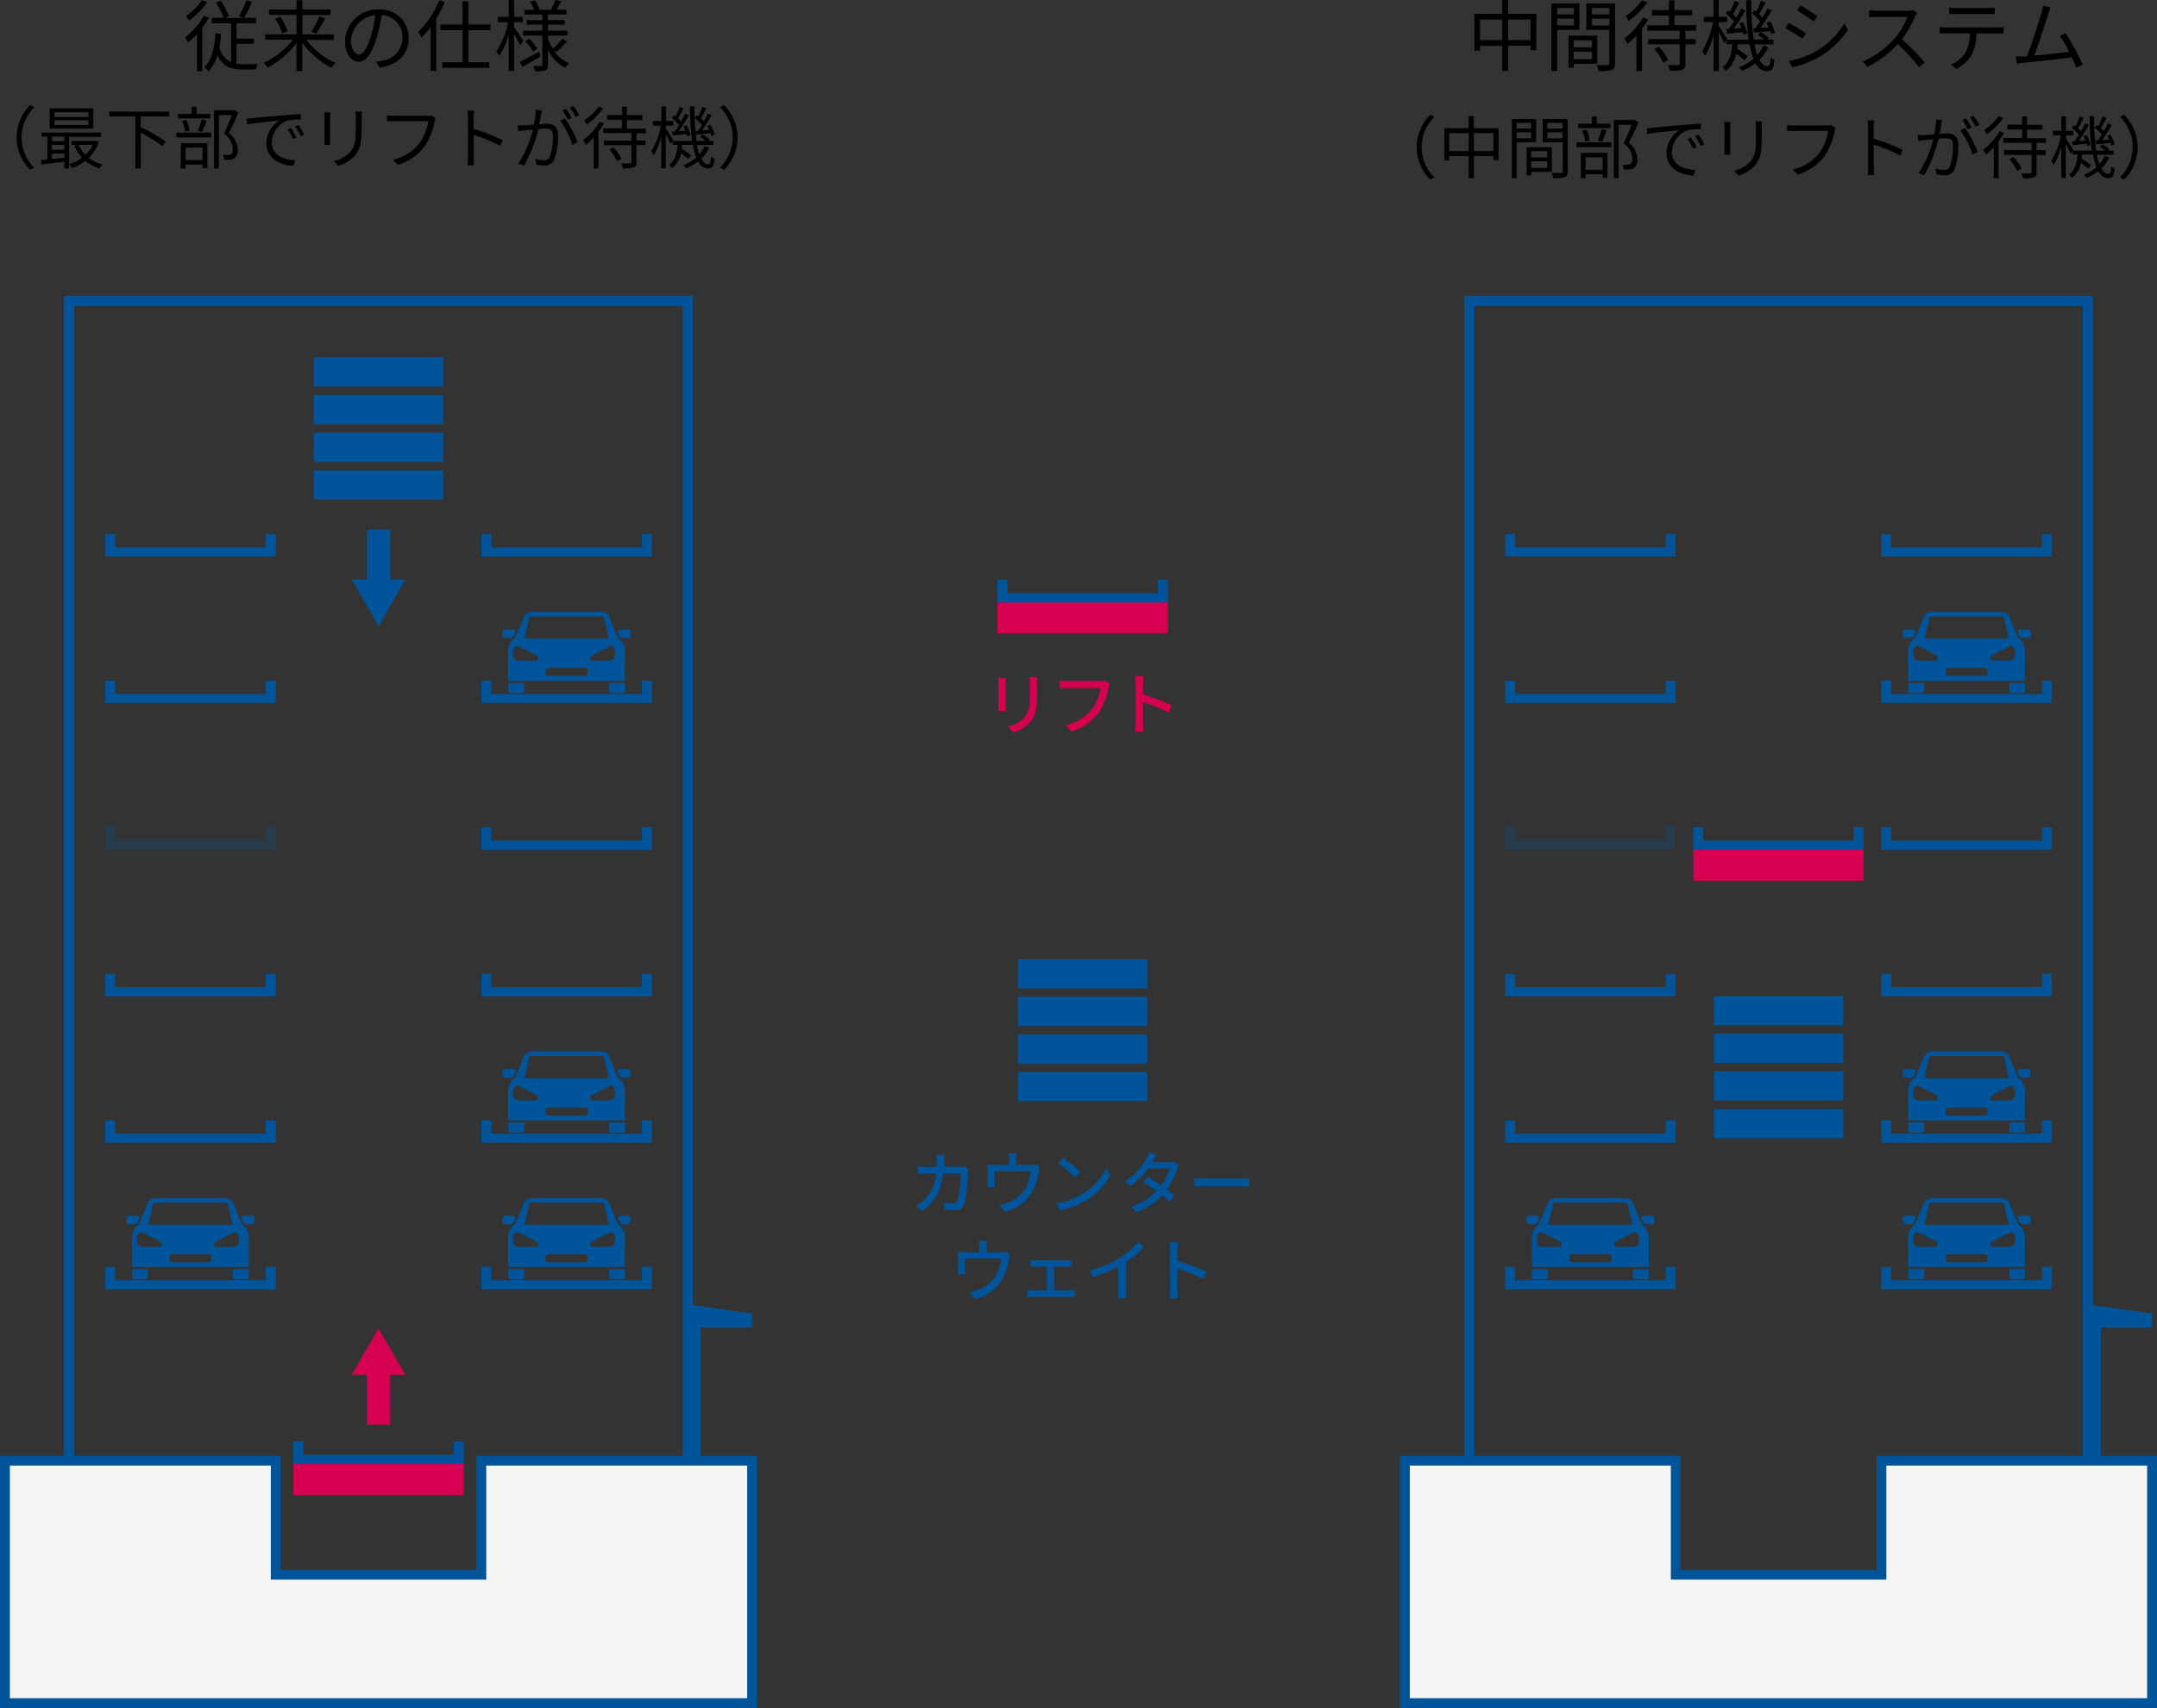 <svg xmlns="http://www.w3.org/2000/svg" xmlns:xlink="http://www.w3.org/1999/xlink" viewBox="0 0 444.43 352">
  <rect x="0" y="0" width="444.43" height="352" fill="#333333" stroke="none"/>
  <defs>
    <style>
      .cls-1, .cls-4 {
        fill: #fff;
      }

      .cls-1, .cls-3, .cls-6 {
        stroke: #00559a;
        stroke-miterlimit: 10;
        stroke-width: 2px;
      }

      .cls-2, .cls-8 {
        fill: #00559a;
      }

      .cls-3 {
        fill: none;
      }

      .cls-5 {
        clip-path: url(#clip-path);
      }

      .cls-6 {
        fill: #f5f5f5;
      }

      .cls-7 {
        fill: #d60050;
      }

      .cls-8 {
        opacity: 0.25;
      }

      .cls-9 {
        clip-path: url(#clip-path-2);
      }
    </style>
    <clipPath id="clip-path" transform="translate(0 -0.67)">
      <polygon class="cls-1" points="99.19 301.69 99.19 325.19 56.8 325.19 56.8 301.69 1 301.69 1 351.66 154.96 351.66 154.96 301.69 99.19 301.69"/>
    </clipPath>
    <clipPath id="clip-path-2" transform="translate(0 -0.67)">
      <polygon class="cls-1" points="387.66 301.69 387.66 325.19 345.26 325.19 345.26 301.69 289.47 301.69 289.47 351.66 443.43 351.66 443.43 301.69 387.66 301.69"/>
    </clipPath>
  </defs>
  <g id="レイヤー_2" data-name="レイヤー 2">
    <g id="コンテンツ">
      <g>
        <path d="M43.07,4.3a18.57,18.57,0,0,1-1.39,2.1v8.94h-1.1V7.69a16,16,0,0,1-1.81,1.72,7.59,7.59,0,0,0-.67-1A15.42,15.42,0,0,0,42,3.93Zm-.35-3.2A17,17,0,0,1,39,4.89,6.94,6.94,0,0,0,38.27,4,12.68,12.68,0,0,0,41.63.7Zm6,12.69a8.74,8.74,0,0,0,1.39.1h3A3,3,0,0,0,52.74,15H50.05c-2.41,0-4.16-.59-5.26-2.91A8.16,8.16,0,0,1,43,15.36a8.11,8.11,0,0,0-.91-.82c1.57-1.52,2.09-4,2.29-7l1.18.09c-.08,1-.19,2-.35,2.84a4.42,4.42,0,0,0,2.41,3v-8h-4V4.33H46.1a25.65,25.65,0,0,0-1.58-3.14l1-.38A19.54,19.54,0,0,1,47.17,4l-.8.38h3.78L49.25,4A20.31,20.31,0,0,0,50.79.68l1.14.42a32.33,32.33,0,0,1-1.62,3.23h2.43V5.48h-4V8.62h3.57V9.73H48.74Z" transform="translate(0 -0.67)"/>
        <path d="M63.12,8.88a16,16,0,0,0,6,4.78,5.45,5.45,0,0,0-.83,1,17.7,17.7,0,0,1-6-5.17v5.8H61.08V9.53a17.55,17.55,0,0,1-5.93,5.08,6.43,6.43,0,0,0-.83-1,16,16,0,0,0,6-4.75H54.66V7.74h6.42v-4H55.41V2.62h5.67V.71h1.23V2.62H68.1V3.76H62.31v4h6.46V8.88ZM57.75,4.12a11.78,11.78,0,0,1,1.52,3l-1.12.43a11.94,11.94,0,0,0-1.44-3Zm6.41,3.13a22.22,22.22,0,0,0,1.62-3.19L67,4.44a26.65,26.65,0,0,1-1.84,3.14Z" transform="translate(0 -0.67)"/>
        <path d="M78.23,14.58l-.75-1.19a12.53,12.53,0,0,0,1.37-.21,4.83,4.83,0,0,0,4.07-4.75,4.45,4.45,0,0,0-4.28-4.64,30.24,30.24,0,0,1-1,4.61c-1,3.3-2.24,5-3.73,5s-2.84-1.64-2.84-4.28a6.81,6.81,0,0,1,7-6.51,5.8,5.8,0,0,1,6.13,5.89C84.23,11.84,82,14.08,78.23,14.58ZM74,11.9c.75,0,1.6-1.07,2.42-3.77a26.55,26.55,0,0,0,.9-4.33,5.59,5.59,0,0,0-5,5.19C72.35,11,73.28,11.9,74,11.9Z" transform="translate(0 -0.67)"/>
        <path d="M91.62,1.08a25,25,0,0,1-1.73,3.43V15.28H88.72v-9A15.27,15.27,0,0,1,86.85,8.4a5.1,5.1,0,0,0-.72-1.15A18,18,0,0,0,90.48.73ZM96.5,6.89V13.5h4.31v1.16H91.14V13.5H95.3V6.89H90.75V5.74H95.3V.94h1.2v4.8h4.58V6.89Z" transform="translate(0 -0.67)"/>
        <path d="M107.17,10a24.25,24.25,0,0,0-1.26-2.31v7.62h-1.09V7.81a17,17,0,0,1-1.95,4.46,7.05,7.05,0,0,0-.61-1,17.37,17.37,0,0,0,2.43-6h-2.11V4.14h2.24V.68h1.09V4.14h1.82v1.1h-1.82v1c.44.6,1.65,2.4,1.92,2.84Zm4.21,2.3c-1.28.75-2.64,1.54-3.73,2.15l-.56-1c1-.51,2.51-1.32,4-2.13ZM114.05,11a7,7,0,0,0,3.17,2.67,5.59,5.59,0,0,0-.77,1,8.43,8.43,0,0,1-3.55-3.74V14c0,.64-.13,1-.54,1.15a6.05,6.05,0,0,1-2.13.21,3.94,3.94,0,0,0-.34-1.09c.71,0,1.39,0,1.6,0s.26-.06.26-.27V8h-4V7h4V5.74h-3.23V4.81h3.23V3.68h-3.7v-1h2a10.83,10.83,0,0,0-.8-1.65l.93-.3a8.59,8.59,0,0,1,1,1.84l-.29.11h2.79l-.15-.05a14.22,14.22,0,0,0,.93-2l1.17.33c-.34.6-.69,1.22-1,1.7h2.11v1H112.9V4.81h3.46v.93H112.9V7h4V8h-4v.64a10.13,10.13,0,0,0,1,2.08,16.44,16.44,0,0,0,2-2.14l.91.64a22.35,22.35,0,0,1-2.17,2.18Zm-5-2.37a11.47,11.47,0,0,1,1.65,2.07l-.87.6a11.52,11.52,0,0,0-1.6-2.14Z" transform="translate(0 -0.67)"/>
        <path d="M6.22,22.33l.84.43a8.75,8.75,0,0,0,0,12.47l-.84.44a9.37,9.37,0,0,1,0-13.34Z" transform="translate(0 -0.67)"/>
        <path d="M20.37,29.92a7.87,7.87,0,0,1-2.06,3.29,7.66,7.66,0,0,0,2.83,1.35,3.47,3.47,0,0,0-.63.81,7.86,7.86,0,0,1-2.92-1.54A9.84,9.84,0,0,1,14.8,35.3a3.33,3.33,0,0,0-.55-.78v.86h-1V34l-4.72.56-.1-.93,1.33-.12V28.83H8.57V28H20.81v.87H14.25V34.5a8.52,8.52,0,0,0,2.64-1.33,8,8,0,0,1-1.55-2.46l.61-.19H14.74V29.7h4.82l.18,0Zm-1.13-2.74h-9V23h9Zm-8.52,1.65v.94h2.54v-.94Zm0,2.7h2.54v-1H10.72Zm0,1.91,2.54-.27v-.85H10.72Zm7.5-9.65h-7v1h7Zm0,1.66h-7v1h7Zm-2,5.07a6.6,6.6,0,0,0,1.38,2.06,6.58,6.58,0,0,0,1.51-2.06Z" transform="translate(0 -0.67)"/>
        <path d="M29,24.67v2.49l.18-.21a34.92,34.92,0,0,1,5,2.9l-.73.94A33.24,33.24,0,0,0,29,28v7.37H27.87V24.67H22.52v-1H34.89v1Z" transform="translate(0 -0.67)"/>
        <path d="M36.33,28h7.2v1h-7.2Zm7-2.93H36.69v-.91h2.8v-1.5h1v1.5h2.84Zm-6.06,5.1h5.47v5.15h-1v-.74h-3.5v.83h-1Zm.89-2.34a9.89,9.89,0,0,0-.61-2.27l.86-.18a8.09,8.09,0,0,1,.65,2.24Zm.07,3.26v2.58h3.5V31.08Zm2.54-3.43a20.08,20.08,0,0,0,.78-2.38l1,.24c-.29.81-.63,1.74-.92,2.35Zm8.36-3.78c-.57,1.32-1.29,2.93-2,4.2A4.57,4.57,0,0,1,49,31.46a2,2,0,0,1-.69,1.82,1.93,1.93,0,0,1-.91.31,9.64,9.64,0,0,1-1.22,0,2.44,2.44,0,0,0-.29-1,6.06,6.06,0,0,0,1.1,0,1.37,1.37,0,0,0,.61-.15c.29-.18.38-.61.38-1.11a4.2,4.2,0,0,0-1.81-3.14c.57-1.17,1.19-2.69,1.62-3.81H45.1v11h-1v-12h4.12l.16,0Z" transform="translate(0 -0.67)"/>
        <path d="M52.05,25c.91-.09,3.56-.36,6.14-.57,1.52-.13,2.84-.21,3.78-.25v1.12a11.8,11.8,0,0,0-2.75.22A4.94,4.94,0,0,0,56,30c0,2.73,2.55,3.6,4.84,3.69l-.41,1.16c-2.59-.1-5.55-1.49-5.55-4.61a5.67,5.67,0,0,1,2.62-4.73c-1.5.16-5.07.5-6.58.82L50.8,25.1C51.34,25.09,51.78,25.06,52.05,25Zm9.05,4-.72.33a12.66,12.66,0,0,0-1.14-2l.71-.31A17.33,17.33,0,0,1,61.1,29Zm1.6-.6-.73.35a13.69,13.69,0,0,0-1.18-2l.69-.32A20.53,20.53,0,0,1,62.7,28.4Z" transform="translate(0 -0.67)"/>
        <path d="M68,24.81v4.68a10.51,10.51,0,0,0,.06,1.06H66.78a8.79,8.79,0,0,0,.07-1.08V24.81c0-.25,0-.74-.06-1h1.28A10,10,0,0,0,68,24.81Zm6.51.1v2.27c0,3.36-.46,4.47-1.47,5.67a7.49,7.49,0,0,1-3.33,2l-.91-1a6.36,6.36,0,0,0,3.35-1.87c1-1.16,1.16-2.29,1.16-4.94V24.91a10.45,10.45,0,0,0-.07-1.22h1.32C74.54,24,74.52,24.43,74.52,24.91Z" transform="translate(0 -0.67)"/>
        <path d="M89.55,25.71a13.68,13.68,0,0,1-2.09,5.16,10.67,10.67,0,0,1-5.52,3.76l-1-1.05a9.36,9.36,0,0,0,5.46-3.38,10.62,10.62,0,0,0,1.84-4.56H81.13c-.56,0-1,0-1.4,0V24.44a12.06,12.06,0,0,0,1.4.09h7a2.84,2.84,0,0,0,.74-.07l.86.55A2.51,2.51,0,0,0,89.55,25.71Z" transform="translate(0 -0.67)"/>
        <path d="M96.42,24.94a9.23,9.23,0,0,0-.11-1.46h1.37c0,.43-.1,1-.1,1.46v2.28a44.94,44.94,0,0,1,6,2.31l-.48,1.19a36.16,36.16,0,0,0-5.5-2.25c0,2.1,0,4.21,0,4.62a15.63,15.63,0,0,0,.09,1.65H96.32a12.29,12.29,0,0,0,.1-1.65Z" transform="translate(0 -0.67)"/>
        <path d="M111.48,24.28c-.08.4-.21,1.23-.36,2,.66-.06,1.23-.1,1.57-.1,1.26,0,2.28.47,2.28,2.38a13.71,13.71,0,0,1-.81,5.06,2,2,0,0,1-2,1.16,8.37,8.37,0,0,1-1.65-.2l-.18-1.17a6.85,6.85,0,0,0,1.71.29,1.17,1.17,0,0,0,1.23-.73,11.77,11.77,0,0,0,.66-4.28c0-1.28-.59-1.52-1.49-1.52-.33,0-.89,0-1.5.1a28.51,28.51,0,0,1-3,7.55l-1.14-.46a22.33,22.33,0,0,0,3-7l-1.78.18-1.26.17-.13-1.2c.45,0,.82,0,1.26,0s1.28-.09,2.13-.16a15.57,15.57,0,0,0,.37-3.05l1.29.13C111.58,23.7,111.52,24,111.48,24.28ZM119,30l-1.08.52a16.37,16.37,0,0,0-2.51-5l1-.46A23.92,23.92,0,0,1,119,30ZM117.77,25l-.77.34a18.24,18.24,0,0,0-1.13-1.95l.75-.31A19.11,19.11,0,0,1,117.77,25Zm1.57-.57-.76.33a15,15,0,0,0-1.16-1.93l.74-.32A18.73,18.73,0,0,1,119.34,24.38Z" transform="translate(0 -0.67)"/>
        <path d="M124.45,26.07a12.32,12.32,0,0,1-1.13,1.71v7.6h-1V29a14.4,14.4,0,0,1-1.61,1.54,6.18,6.18,0,0,0-.57-1,12.47,12.47,0,0,0,3.39-3.78ZM124.28,23a13.93,13.93,0,0,1-3.39,3.33,5,5,0,0,0-.54-.84,10.78,10.78,0,0,0,3-2.87Zm6.87,5.08v1.54H133v.95h-1.87v3.53c0,.63-.14.91-.57,1.08a7.24,7.24,0,0,1-2.23.17,3.84,3.84,0,0,0-.33-1c.84,0,1.61,0,1.82,0s.29-.07.29-.27V30.59h-5.67v-.95h5.67V28.1h-5.82v-1h3.88V25.36h-3.07v-1h3.07V22.67h1V24.4h3.18v1h-3.18v1.77h3.91v1ZM126.38,31a11.62,11.62,0,0,1,1.68,2.41l-.88.51a11.63,11.63,0,0,0-1.64-2.45Z" transform="translate(0 -0.67)"/>
        <path d="M146.12,31.11a7.81,7.81,0,0,1-1.62,2.26c.39.74.85,1.15,1.38,1.15s.56-.34.63-1.6a2.19,2.19,0,0,0,.72.46c-.17,1.57-.48,2-1.4,2a2.38,2.38,0,0,1-2-1.44,10.07,10.07,0,0,1-2.44,1.4,6.55,6.55,0,0,0-.56-.66,9.15,9.15,0,0,0,2.62-1.54,13.63,13.63,0,0,1-.72-2.62h-2.18c0,.28-.06.55-.09.81a16.76,16.76,0,0,1,1.94,1.38l-.59.71a14.41,14.41,0,0,0-1.51-1.17,5.1,5.1,0,0,1-1.84,3.08,2.94,2.94,0,0,0-.63-.69c1.28-.88,1.65-2.45,1.79-4.12h-1v-.78l-.44.61c-.18-.44-.61-1.3-1-2v7h-.94V28.9a15.35,15.35,0,0,1-1.54,3.81,5.13,5.13,0,0,0-.52-.87,16,16,0,0,0,2-5.27h-1.66v-.95h1.76v-3h.94v3h1.51v.95h-1.51v.63c.36.51,1.32,2,1.53,2.43l-.06.08h3.92a51.52,51.52,0,0,1-.44-7.1h.93a47.19,47.19,0,0,0,.42,7.1h1.91a8,8,0,0,0-1.18-.81l.49-.5a7.14,7.14,0,0,1,1.49,1l-.3.31H147v.84h-3.42a12.58,12.58,0,0,0,.51,1.94,6.39,6.39,0,0,0,1.1-1.71ZM139,27.81c.3-.4.62-.87.94-1.36A10.1,10.1,0,0,0,138.42,25l.43-.58.34.26a17.76,17.76,0,0,0,.84-2l.81.32c-.36.68-.78,1.51-1.13,2.09a6.79,6.79,0,0,1,.6.61c.33-.57.64-1.15.87-1.64l.75.37a34.79,34.79,0,0,1-2.1,3.26l1.37-.08a6.32,6.32,0,0,0-.37-.87l.64-.24a7.5,7.5,0,0,1,.79,2l-.69.29c0-.14-.06-.31-.11-.47-1,.08-2,.18-2.83.26l-.16-.83Zm4.79-.14a12.64,12.64,0,0,0,.84-1.24A9,9,0,0,0,143.12,25l.44-.58c.1.09.21.16.32.26a16.16,16.16,0,0,0,.85-2l.82.32c-.35.7-.8,1.51-1.15,2.07.22.23.45.44.61.63a16.74,16.74,0,0,0,.87-1.64l.76.37c-.59,1-1.33,2.2-2,3.12l1.48-.1a7.46,7.46,0,0,0-.4-.8l.64-.26a7.42,7.42,0,0,1,.87,2l-.67.32a3.31,3.31,0,0,0-.17-.58c-1,.12-2,.19-2.93.27l-.15-.79Z" transform="translate(0 -0.67)"/>
        <path d="M149.18,35.67l-.84-.44a8.75,8.75,0,0,0,0-12.47l.84-.43a9.37,9.37,0,0,1,0,13.34Z" transform="translate(0 -0.67)"/>
      </g>
      <g>
        <path d="M316.56,3.53V11h-1.22v-.91h-4.6V15.3h-1.23V10.11h-4.58v1h-1.16V3.53h5.74V.68h1.23V3.53Zm-7.05,5.41V4.7h-4.58V8.94Zm5.83,0V4.7h-4.6V8.94Z" transform="translate(0 -0.67)"/>
        <path d="M320.84,6.83v8.48h-1.19V1.37h5.78V6.83Zm0-4.53V3.63h3.46V2.3Zm3.46,3.62V4.51h-3.46V5.92Zm-.05,7.9v.8h-1.07V8h5.93v5.79Zm0-4.86v1.47H328V9ZM328,12.88V11.33h-3.76v1.55Zm4.77.85c0,.75-.18,1.15-.7,1.36a9.24,9.24,0,0,1-2.69.21,4.31,4.31,0,0,0-.42-1.22c1,.05,1.95,0,2.24,0s.37-.1.37-.39V6.85h-4.72V1.37h5.92ZM328,2.3V3.63h3.59V2.3Zm3.59,3.63V4.51H328V5.93Z" transform="translate(0 -0.67)"/>
        <path d="M339.59,4.65a13.35,13.35,0,0,1-1.28,1.95v8.7h-1.15V8a16.75,16.75,0,0,1-1.84,1.76,7.16,7.16,0,0,0-.64-1.17,14.52,14.52,0,0,0,3.87-4.32Zm-.19-3.49A15.75,15.75,0,0,1,335.53,5a6.47,6.47,0,0,0-.61-1A12.09,12.09,0,0,0,338.28.73ZM347.26,7V8.73h2.13V9.82h-2.13v4c0,.72-.16,1-.66,1.23a8.41,8.41,0,0,1-2.54.19,4.67,4.67,0,0,0-.39-1.14c1,0,1.84,0,2.08,0s.34-.08.34-.3v-4h-6.48V8.73h6.48V7h-6.66V5.87h4.44v-2h-3.51V2.75h3.51v-2H345v2h3.64V3.84H345v2h4.47V7Zm-5.46,3.3A13.41,13.41,0,0,1,343.72,13l-1,.6a12.56,12.56,0,0,0-1.87-2.81Z" transform="translate(0 -0.67)"/>
        <path d="M364.36,10.41A8.91,8.91,0,0,1,362.51,13c.44.85,1,1.31,1.58,1.31s.64-.38.72-1.82a2.73,2.73,0,0,0,.82.53c-.19,1.79-.55,2.32-1.6,2.32a2.7,2.7,0,0,1-2.32-1.65,11.73,11.73,0,0,1-2.79,1.6,6.09,6.09,0,0,0-.64-.75,10.36,10.36,0,0,0,3-1.76,15.91,15.91,0,0,1-.81-3H358c0,.32-.06.63-.1.93a16.35,16.35,0,0,1,2.21,1.57l-.67.82a16,16,0,0,0-1.73-1.35,5.69,5.69,0,0,1-2.09,3.52,3.54,3.54,0,0,0-.72-.78c1.45-1,1.88-2.8,2-4.71h-1.13V8.88l-.5.7c-.21-.51-.7-1.49-1.13-2.29v8h-1.08V7.89a17.66,17.66,0,0,1-1.76,4.35,6.16,6.16,0,0,0-.59-1,18.65,18.65,0,0,0,2.24-6h-1.9V4.14h2V.68h1.08V4.14h1.72V5.23h-1.72V6c.41.57,1.5,2.32,1.74,2.77l-.06.09h4.48A57.38,57.38,0,0,1,359.79.7h1.07a51.81,51.81,0,0,0,.48,8.11h2.17a8.36,8.36,0,0,0-1.34-.92l.56-.58a8,8,0,0,1,1.7,1.15l-.34.35h1.31v1h-3.9a15,15,0,0,0,.57,2.21,7.43,7.43,0,0,0,1.27-2Zm-8.18-3.77c.34-.45.71-1,1.08-1.56a12.63,12.63,0,0,0-1.7-1.63l.5-.65.38.28a17.75,17.75,0,0,0,1-2.24l.93.37c-.42.79-.9,1.73-1.3,2.39a6.42,6.42,0,0,1,.69.7c.38-.66.74-1.31,1-1.87l.87.41a42.33,42.33,0,0,1-2.4,3.73l1.56-.09a7,7,0,0,0-.43-1l.74-.27a8.56,8.56,0,0,1,.9,2.31l-.79.33a3.22,3.22,0,0,0-.13-.54l-3.23.3-.18-.94Zm5.48-.16c.3-.4.64-.88,1-1.41a10.42,10.42,0,0,0-1.68-1.62l.49-.65c.12.09.24.17.37.28a19.56,19.56,0,0,0,1-2.24l.93.37c-.4.8-.92,1.73-1.32,2.37.26.26.52.5.71.72.38-.66.73-1.31,1-1.87l.87.41c-.68,1.14-1.53,2.52-2.29,3.57l1.69-.11a8.58,8.58,0,0,0-.46-.91l.74-.31a8.67,8.67,0,0,1,1,2.31l-.77.37a3.58,3.58,0,0,0-.19-.66c-1.2.13-2.34.21-3.35.31l-.17-.9Z" transform="translate(0 -0.67)"/>
        <path d="M372.09,7.55l-.74,1.12a32.94,32.94,0,0,0-3.49-2.19l.71-1.09C369.51,5.9,371.38,7,372.09,7.55Zm1.85,3.81A16.32,16.32,0,0,0,380,5.5l.77,1.31a18.61,18.61,0,0,1-6.15,5.73,20,20,0,0,1-5.31,2l-.74-1.3A16.79,16.79,0,0,0,373.94,11.36ZM374.46,4l-.76,1.09c-.76-.57-2.49-1.73-3.44-2.27L371,1.79C371.93,2.32,373.77,3.53,374.46,4Z" transform="translate(0 -0.67)"/>
        <path d="M394.57,4.08a20.11,20.11,0,0,1-2.69,4.69,45.88,45.88,0,0,1,4.68,4.78l-1.13,1A35.73,35.73,0,0,0,391,9.76a20.2,20.2,0,0,1-6.24,4.67l-1-1.07a18.38,18.38,0,0,0,6.59-4.75A14.24,14.24,0,0,0,393,4.16h-6.24c-.56,0-1.45.06-1.62.08V2.78c.22,0,1.14.1,1.62.1H393a4.32,4.32,0,0,0,1.2-.13l.82.62A4.49,4.49,0,0,0,394.57,4.08Z" transform="translate(0 -0.67)"/>
        <path d="M401.08,6.33h10.48a7.78,7.78,0,0,0,1.25-.08V7.58l-1.25,0h-4.35a9.6,9.6,0,0,1-.95,4.37,7.82,7.82,0,0,1-3.15,2.93L401.93,14a6.56,6.56,0,0,0,3-2.45,7.72,7.72,0,0,0,.93-4h-4.8c-.48,0-.95,0-1.39,0V6.25A12.11,12.11,0,0,0,401.08,6.33Zm2-4h6.48A12.67,12.67,0,0,0,411,2.24V3.56c-.47,0-1,0-1.49,0h-6.47c-.52,0-1.05,0-1.45,0V2.24C402.06,2.28,402.54,2.33,403.05,2.33Z" transform="translate(0 -0.67)"/>
        <path d="M422,3.63c-.47,1.5-2.05,6.42-2.85,8.5,2.35-.23,5.42-.56,7.18-.8a22.16,22.16,0,0,0-1.95-3.28l1.2-.55A45.61,45.61,0,0,1,429.12,14l-1.35.6c-.21-.57-.51-1.31-.88-2.09-2.46.32-7.83.91-10,1.1-.4,0-.87.11-1.33.18l-.24-1.49c.48,0,1,0,1.49,0l.8,0c.9-2.21,2.53-7.34,3-8.9a10.49,10.49,0,0,0,.3-1.54l1.6.32A15.16,15.16,0,0,0,422,3.63Z" transform="translate(0 -0.67)"/>
        <path d="M294.69,24.33l.84.43a8.75,8.75,0,0,0,0,12.47l-.84.44a9.37,9.37,0,0,1,0-13.34Z" transform="translate(0 -0.67)"/>
        <path d="M308.76,27.09v6.56h-1.07v-.8h-4v4.53H302.6V32.85h-4v.86h-1V27.09h5V24.6h1.07v2.49Zm-6.16,4.73V28.11h-4v3.71Zm5.09,0V28.11h-4v3.71Z" transform="translate(0 -0.67)"/>
        <path d="M312.5,30V37.4h-1V25.2h5V30Zm0-4v1.16h3V26Zm3,3.17V27.94h-3v1.24Zm0,6.92v.7h-.94V31h5.2V36.1Zm0-4.26v1.29h3.29V31.84Zm3.29,3.43V33.91h-3.29v1.36ZM323,36c0,.66-.15,1-.61,1.19a8,8,0,0,1-2.36.18,3.91,3.91,0,0,0-.36-1.06c.85,0,1.71,0,2,0s.32-.08.32-.33V30h-4.13V25.2H323Zm-4.18-10v1.16h3.13V26Zm3.13,3.18V27.94h-3.13v1.25Z" transform="translate(0 -0.67)"/>
        <path d="M324.8,30H332v1h-7.2Zm7-2.93h-6.64v-.91H328v-1.5h1v1.5h2.84Zm-6.07,5.1h5.48v5.15h-1v-.74h-3.5v.83h-1Zm.9-2.34a9.45,9.45,0,0,0-.62-2.27l.87-.18a8.45,8.45,0,0,1,.65,2.24Zm.07,3.26v2.58h3.5V33.08Zm2.54-3.43a20.08,20.08,0,0,0,.78-2.38l1,.24c-.29.81-.63,1.74-.92,2.35Zm8.36-3.78c-.58,1.32-1.29,2.93-2,4.2a4.57,4.57,0,0,1,1.77,3.39,2,2,0,0,1-.69,1.82,2,2,0,0,1-.91.31,9.64,9.64,0,0,1-1.22,0,2.44,2.44,0,0,0-.29-1,6.06,6.06,0,0,0,1.1,0,1.37,1.37,0,0,0,.61-.15c.29-.18.37-.61.37-1.11a4.18,4.18,0,0,0-1.8-3.14c.57-1.17,1.19-2.69,1.62-3.81h-2.65v11h-1v-12h4.11l.17,0Z" transform="translate(0 -0.67)"/>
        <path d="M340.52,27c.91-.09,3.56-.36,6.13-.57,1.53-.13,2.85-.21,3.79-.25v1.12a11.8,11.8,0,0,0-2.75.22A4.94,4.94,0,0,0,344.48,32c0,2.73,2.55,3.6,4.84,3.69l-.41,1.16c-2.59-.1-5.55-1.49-5.55-4.61A5.67,5.67,0,0,1,346,27.5c-1.5.16-5.07.5-6.58.82l-.13-1.22C339.8,27.09,340.25,27.06,340.52,27Zm9.05,4-.72.33a12.7,12.7,0,0,0-1.15-2l.72-.31A17.33,17.33,0,0,1,349.57,31Zm1.59-.6-.72.35a13.69,13.69,0,0,0-1.18-2l.69-.32A18.69,18.69,0,0,1,351.16,30.4Z" transform="translate(0 -0.67)"/>
        <path d="M356.48,26.81v4.68a10.51,10.51,0,0,0,.06,1.06h-1.29a8.79,8.79,0,0,0,.07-1.08V26.81c0-.25,0-.74-.06-1h1.28A10,10,0,0,0,356.48,26.81Zm6.51.1v2.27c0,3.36-.46,4.47-1.47,5.67a7.49,7.49,0,0,1-3.33,2l-.91-1a6.36,6.36,0,0,0,3.35-1.87c1-1.16,1.16-2.29,1.16-4.94V26.91a10.45,10.45,0,0,0-.07-1.22H363C363,26,363,26.43,363,26.91Z" transform="translate(0 -0.67)"/>
        <path d="M378,27.71a13.68,13.68,0,0,1-2.09,5.16,10.71,10.71,0,0,1-5.52,3.76l-1-1.05a9.39,9.39,0,0,0,5.46-3.38,10.75,10.75,0,0,0,1.84-4.56H369.6c-.56,0-1,0-1.4,0V26.44a12.06,12.06,0,0,0,1.4.09h7a2.84,2.84,0,0,0,.74-.07l.86.55A2.51,2.51,0,0,0,378,27.71Z" transform="translate(0 -0.67)"/>
        <path d="M384.89,26.94a8.21,8.21,0,0,0-.12-1.46h1.38a14.52,14.52,0,0,0-.1,1.46v2.28a44.94,44.94,0,0,1,6,2.31l-.48,1.19a36.16,36.16,0,0,0-5.5-2.25c0,2.1,0,4.21,0,4.62a15.63,15.63,0,0,0,.09,1.65h-1.36a12.29,12.29,0,0,0,.1-1.65Z" transform="translate(0 -0.67)"/>
        <path d="M400,26.28c-.08.4-.21,1.23-.36,2,.65-.06,1.23-.1,1.57-.1,1.26,0,2.28.47,2.28,2.38a13.71,13.71,0,0,1-.81,5.06,2,2,0,0,1-2.05,1.16,8.28,8.28,0,0,1-1.65-.2l-.18-1.17a6.78,6.78,0,0,0,1.7.29,1.17,1.17,0,0,0,1.24-.73,11.77,11.77,0,0,0,.66-4.28c0-1.28-.59-1.52-1.49-1.52-.34,0-.9,0-1.5.1a28.86,28.86,0,0,1-2.95,7.55l-1.14-.46a22.33,22.33,0,0,0,3-7l-1.78.18-1.26.17-.13-1.2c.45,0,.81,0,1.26,0s1.28-.09,2.13-.16a15.57,15.57,0,0,0,.37-3.05l1.28.13C400.05,25.7,400,26,400,26.28ZM407.49,32l-1.08.52a16.37,16.37,0,0,0-2.51-5l1-.46A24.42,24.42,0,0,1,407.49,32ZM406.24,27l-.77.34a16.78,16.78,0,0,0-1.14-1.95l.76-.31A19.11,19.11,0,0,1,406.24,27Zm1.57-.57-.76.33a16.17,16.17,0,0,0-1.16-1.93l.74-.32A18.73,18.73,0,0,1,407.81,26.38Z" transform="translate(0 -0.67)"/>
        <path d="M412.91,28.07a11.41,11.41,0,0,1-1.12,1.71v7.6h-1V31a13.65,13.65,0,0,1-1.62,1.54,5.46,5.46,0,0,0-.56-1A12.6,12.6,0,0,0,412,27.71ZM412.75,25a13.93,13.93,0,0,1-3.39,3.33,5.71,5.71,0,0,0-.54-.84,10.78,10.78,0,0,0,2.95-2.87Zm6.87,5.08v1.54h1.87v1h-1.87v3.53c0,.63-.14.91-.57,1.08a7.28,7.28,0,0,1-2.23.17,3.84,3.84,0,0,0-.33-1c.84,0,1.61,0,1.82,0s.29-.07.29-.27V32.59h-5.67v-1h5.67V30.1h-5.83v-1h3.88V27.36h-3.06v-1h3.06V24.67h1V26.4h3.18v1h-3.18v1.77h3.9v1ZM414.85,33a11.62,11.62,0,0,1,1.68,2.41l-.88.51A11.63,11.63,0,0,0,414,33.46Z" transform="translate(0 -0.67)"/>
        <path d="M434.59,33.11A7.81,7.81,0,0,1,433,35.37c.39.74.85,1.15,1.38,1.15s.56-.34.63-1.6a2.09,2.09,0,0,0,.72.46c-.17,1.57-.48,2-1.4,2a2.41,2.41,0,0,1-2-1.44,10,10,0,0,1-2.43,1.4,6.55,6.55,0,0,0-.56-.66,9.15,9.15,0,0,0,2.62-1.54,12.94,12.94,0,0,1-.72-2.62H429c0,.28-.06.55-.09.81a16.76,16.76,0,0,1,1.94,1.38l-.59.71a13.65,13.65,0,0,0-1.52-1.17,5,5,0,0,1-1.83,3.08,2.94,2.94,0,0,0-.63-.69c1.27-.88,1.65-2.45,1.79-4.12h-1v-.78l-.44.61c-.18-.44-.61-1.3-1-2v7h-.94V30.9a15.74,15.74,0,0,1-1.54,3.81,5.13,5.13,0,0,0-.52-.87,16.21,16.21,0,0,0,2-5.27h-1.66v-.95h1.76v-3h.94v3h1.51v.95h-1.51v.63c.36.51,1.32,2,1.53,2.43l-.06.08H431a51.4,51.4,0,0,1-.45-7.1h.94a45.91,45.91,0,0,0,.42,7.1h1.91a8,8,0,0,0-1.18-.81l.49-.5a7.42,7.42,0,0,1,1.49,1l-.3.31h1.15v.84h-3.42a12.58,12.58,0,0,0,.51,1.94,6.39,6.39,0,0,0,1.1-1.71Zm-7.16-3.3c.3-.4.62-.87.94-1.36A10.63,10.63,0,0,0,426.89,27l.43-.58.34.26a19.9,19.9,0,0,0,.84-2l.81.32c-.36.68-.79,1.51-1.14,2.09a5.83,5.83,0,0,1,.61.61c.33-.57.64-1.15.87-1.64l.75.37a36.94,36.94,0,0,1-2.1,3.26l1.37-.08a6.32,6.32,0,0,0-.37-.87l.64-.24a7.14,7.14,0,0,1,.78,2l-.68.29c0-.14-.06-.31-.11-.47-1,.08-2,.18-2.83.26l-.16-.83Zm4.79-.14a12.64,12.64,0,0,0,.84-1.24A9.47,9.47,0,0,0,431.59,27l.44-.58c.09.09.21.16.32.26a16.16,16.16,0,0,0,.85-2l.82.32c-.35.7-.8,1.51-1.15,2.07.22.23.45.44.61.63a16.74,16.74,0,0,0,.87-1.64l.76.37c-.59,1-1.33,2.2-2,3.12l1.48-.1c-.13-.28-.27-.56-.41-.8l.65-.26a7.42,7.42,0,0,1,.87,2l-.68.32a2.55,2.55,0,0,0-.16-.58c-1.05.12-2.05.19-2.93.27l-.16-.79Z" transform="translate(0 -0.67)"/>
        <path d="M437.65,37.67l-.84-.44a8.75,8.75,0,0,0,0-12.47l.84-.43a9.37,9.37,0,0,1,0,13.34Z" transform="translate(0 -0.67)"/>
      </g>
      <g>
        <g>
          <path class="cls-2" d="M128.77,134.87a3.31,3.31,0,0,0-1.51-2.8h0c-.58-1.43-1.17-2.88-1.73-4.32a2,2,0,0,0-1.72-1H109.65a1.93,1.93,0,0,0-1.7,1l-1.75,4.32h0a3.3,3.3,0,0,0-1.52,2.8V141h24.05Zm-20.63-3c.15-.7.31-1.38.46-2s.26-1.25.4-1.84a.44.44,0,0,1,.4-.33h14.69a.44.44,0,0,1,.4.33c.14.6.26,1.2.4,1.84s.31,1.34.46,2c0,.23-.08.41-.29.41H108.43C108.22,132.25,108.1,132.07,108.14,131.84Zm2.65,4.55a.41.41,0,0,1-.42.41h-3.52c-1.88,0-1.22-3.58,0-3l3.4,1.75c.26.14.54.24.54.54Zm10.28,3a.53.53,0,0,1-.52.54h-7.62a.53.53,0,0,1-.51-.54v-.57a.55.55,0,0,1,.51-.56h7.62a.55.55,0,0,1,.52.56Zm4.51-2.59h-3.52a.41.41,0,0,1-.41-.41v-.27c0-.3.28-.4.54-.54l3.39-1.75C126.8,133.22,127.47,136.8,125.58,136.8Z" transform="translate(0 -0.67)"/>
          <path class="cls-2" d="M126,143.49h2.35a.49.49,0,0,0,.46-.5v-1.58H125.5V143A.49.49,0,0,0,126,143.49Z" transform="translate(0 -0.67)"/>
          <path class="cls-2" d="M129.88,131.68v-.86a.44.44,0,0,0-.43-.45H128a1,1,0,0,0-.77.36l.43,1.08.38.32h1.44A.45.45,0,0,0,129.88,131.68Z" transform="translate(0 -0.67)"/>
          <path class="cls-2" d="M105.86,131.81l.43-1.08a1,1,0,0,0-.75-.36H104a.44.44,0,0,0-.43.45v.86a.45.45,0,0,0,.43.45h1.44Z" transform="translate(0 -0.67)"/>
          <path class="cls-2" d="M105.18,143.49h2.35a.49.49,0,0,0,.46-.5v-1.58h-3.27V143A.49.49,0,0,0,105.18,143.49Z" transform="translate(0 -0.67)"/>
        </g>
        <g>
          <path class="cls-2" d="M128.77,225.49a3.29,3.29,0,0,0-1.51-2.8h0c-.58-1.44-1.17-2.88-1.73-4.33a1.94,1.94,0,0,0-1.72-1H109.65a1.9,1.9,0,0,0-1.7,1c-.58,1.45-1.17,2.89-1.75,4.33h0a3.28,3.28,0,0,0-1.52,2.8v6.08h24.05Zm-20.63-3c.15-.71.31-1.39.46-2.05s.26-1.25.4-1.84a.44.44,0,0,1,.4-.33h14.69a.44.44,0,0,1,.4.33c.14.61.26,1.21.4,1.84s.31,1.34.46,2.05c0,.23-.08.41-.29.41H108.43C108.22,222.87,108.1,222.69,108.14,222.46Zm2.65,4.55a.41.41,0,0,1-.42.41h-3.52c-1.88,0-1.22-3.59,0-3l3.4,1.75c.26.13.54.24.54.54Zm10.28,3a.53.53,0,0,1-.52.54h-7.62a.53.53,0,0,1-.51-.54v-.58a.54.54,0,0,1,.51-.55h7.62a.54.54,0,0,1,.52.55Zm4.51-2.59h-3.52a.41.41,0,0,1-.41-.41v-.27c0-.3.28-.41.54-.54l3.39-1.75C126.8,223.83,127.47,227.42,125.58,227.42Z" transform="translate(0 -0.67)"/>
          <path class="cls-2" d="M126,234.11h2.35a.49.49,0,0,0,.46-.5V232H125.5v1.58A.49.49,0,0,0,126,234.11Z" transform="translate(0 -0.67)"/>
          <path class="cls-2" d="M129.88,222.29v-.85a.45.45,0,0,0-.43-.46H128a1,1,0,0,0-.77.36l.43,1.09a3.05,3.05,0,0,1,.38.32h1.44A.46.46,0,0,0,129.88,222.29Z" transform="translate(0 -0.67)"/>
          <path class="cls-2" d="M105.86,222.43l.43-1.09a1,1,0,0,0-.75-.36H104a.45.45,0,0,0-.43.46v.85a.46.46,0,0,0,.43.46h1.44A3.05,3.05,0,0,1,105.86,222.43Z" transform="translate(0 -0.67)"/>
          <path class="cls-2" d="M105.18,234.11h2.35a.49.49,0,0,0,.46-.5V232h-3.27v1.58A.49.49,0,0,0,105.18,234.11Z" transform="translate(0 -0.67)"/>
        </g>
        <g>
          <path class="cls-2" d="M128.77,255.69a3.31,3.31,0,0,0-1.51-2.8h0c-.58-1.43-1.17-2.88-1.73-4.32a2,2,0,0,0-1.72-1H109.65a1.93,1.93,0,0,0-1.7,1l-1.75,4.32h0a3.3,3.3,0,0,0-1.52,2.8v6.09h24.05Zm-20.63-3c.15-.7.31-1.38.46-2s.26-1.25.4-1.84a.44.44,0,0,1,.4-.33h14.69a.44.44,0,0,1,.4.33c.14.6.26,1.2.4,1.84s.31,1.34.46,2c0,.23-.08.41-.29.41H108.43C108.22,253.07,108.1,252.89,108.14,252.66Zm2.65,4.55a.41.41,0,0,1-.42.41h-3.52c-1.88,0-1.22-3.58,0-3l3.4,1.75c.26.14.54.24.54.54Zm10.28,3a.53.53,0,0,1-.52.54h-7.62a.53.53,0,0,1-.51-.54v-.57a.55.55,0,0,1,.51-.56h7.62a.55.55,0,0,1,.52.56Zm4.51-2.59h-3.52a.41.41,0,0,1-.41-.41v-.27c0-.3.28-.4.54-.54l3.39-1.75C126.8,254,127.47,257.62,125.58,257.62Z" transform="translate(0 -0.67)"/>
          <path class="cls-2" d="M126,264.31h2.35a.49.49,0,0,0,.46-.5v-1.58H125.5v1.58A.49.49,0,0,0,126,264.31Z" transform="translate(0 -0.67)"/>
          <path class="cls-2" d="M129.88,252.5v-.86a.44.44,0,0,0-.43-.45H128a1,1,0,0,0-.77.36l.43,1.08.38.32h1.44A.45.45,0,0,0,129.88,252.5Z" transform="translate(0 -0.67)"/>
          <path class="cls-2" d="M105.86,252.63l.43-1.08a1,1,0,0,0-.75-.36H104a.44.44,0,0,0-.43.45v.86a.45.45,0,0,0,.43.45h1.44Z" transform="translate(0 -0.67)"/>
          <path class="cls-2" d="M105.18,264.31h2.35a.49.49,0,0,0,.46-.5v-1.58h-3.27v1.58A.49.49,0,0,0,105.18,264.31Z" transform="translate(0 -0.67)"/>
        </g>
        <g>
          <path class="cls-2" d="M51.27,255.69a3.34,3.34,0,0,0-1.51-2.8h0c-.58-1.43-1.16-2.88-1.73-4.32a2,2,0,0,0-1.72-1H32.15a1.94,1.94,0,0,0-1.71,1c-.58,1.44-1.16,2.89-1.74,4.32h0a3.28,3.28,0,0,0-1.52,2.8v6.09H51.27Zm-20.63-3c.15-.7.3-1.38.46-2s.26-1.25.4-1.84a.44.44,0,0,1,.4-.33H46.58a.46.46,0,0,1,.41.33l.4,1.84q.22,1,.45,2a.31.31,0,0,1-.29.41H30.93C30.72,253.07,30.6,252.89,30.64,252.66Zm2.64,4.55a.41.41,0,0,1-.41.41H29.35c-1.88,0-1.22-3.58,0-3l3.39,1.75c.27.14.54.24.54.54Zm10.28,3a.53.53,0,0,1-.51.54H35.43a.53.53,0,0,1-.51-.54v-.57a.54.54,0,0,1,.51-.56h7.62a.54.54,0,0,1,.51.56Zm4.52-2.59H44.56a.41.41,0,0,1-.41-.41v-.27c0-.3.27-.4.54-.54l3.39-1.75C49.3,254,50,257.62,48.08,257.62Z" transform="translate(0 -0.67)"/>
          <path class="cls-2" d="M48.45,264.31h2.36a.49.49,0,0,0,.46-.5v-1.58H48v1.58A.48.48,0,0,0,48.45,264.31Z" transform="translate(0 -0.67)"/>
          <path class="cls-2" d="M52.37,252.5v-.86a.43.43,0,0,0-.42-.45H50.46a1,1,0,0,0-.76.36l.43,1.08c.14.11.26.22.37.32H52A.44.44,0,0,0,52.37,252.5Z" transform="translate(0 -0.67)"/>
          <path class="cls-2" d="M28.35,252.63l.43-1.08a1,1,0,0,0-.75-.36H26.54a.43.43,0,0,0-.43.45v.86a.44.44,0,0,0,.43.45H28C28.09,252.85,28.21,252.74,28.35,252.63Z" transform="translate(0 -0.67)"/>
          <path class="cls-2" d="M27.67,264.31H30a.49.49,0,0,0,.46-.5v-1.58H27.22v1.58A.48.48,0,0,0,27.67,264.31Z" transform="translate(0 -0.67)"/>
        </g>
        <rect class="cls-3" x="14.24" y="62" width="127.48" height="266.55"/>
        <polygon class="cls-2" points="154.96 273.59 141.72 273.59 141.72 268.83 154.96 270.69 154.96 273.59"/>
        <rect class="cls-3" x="14.24" y="62" width="127.48" height="266.55"/>
        <g>
          <polygon class="cls-4" points="99.19 301.03 99.19 324.53 56.8 324.53 56.8 301.03 1 301.03 1 351 154.96 351 154.96 301.03 99.19 301.03"/>
          <g class="cls-5">
            <rect class="cls-6" x="1" y="301.03" width="153.96" height="49.97"/>
          </g>
          <polygon class="cls-3" points="99.19 301.03 99.19 324.53 56.8 324.53 56.8 301.03 1 301.03 1 351 154.96 351 154.96 301.03 99.19 301.03"/>
        </g>
        <rect class="cls-7" x="60.44" y="301.69" width="35.11" height="6.43"/>
        <rect class="cls-2" x="64.66" y="73.66" width="26.67" height="6"/>
        <rect class="cls-2" x="64.66" y="81.41" width="26.67" height="6"/>
        <rect class="cls-2" x="64.66" y="89.17" width="26.67" height="6"/>
        <rect class="cls-2" x="64.66" y="96.93" width="26.67" height="6"/>
        <polygon class="cls-2" points="93.51 297.06 93.51 299.81 62.47 299.81 62.47 297.06 60.44 297.06 60.44 301.69 95.55 301.69 95.55 297.06 93.51 297.06"/>
        <polygon class="cls-2" points="54.76 261.08 54.76 263.83 23.72 263.83 23.72 261.08 21.68 261.08 21.68 265.72 56.8 265.72 56.8 261.08 54.76 261.08"/>
        <polygon class="cls-2" points="54.76 230.88 54.76 233.63 23.72 233.63 23.72 230.88 21.68 230.88 21.68 235.51 56.8 235.51 56.8 230.88 54.76 230.88"/>
        <polygon class="cls-2" points="54.76 200.67 54.76 203.42 23.72 203.42 23.72 200.67 21.68 200.67 21.68 205.31 56.8 205.31 56.8 200.67 54.76 200.67"/>
        <polygon class="cls-8" points="54.76 170.16 54.76 173.09 23.72 173.09 23.72 170.16 21.68 170.16 21.68 175.1 56.8 175.1 56.8 170.16 54.76 170.16"/>
        <polygon class="cls-2" points="54.76 140.26 54.76 143.01 23.72 143.01 23.72 140.26 21.68 140.26 21.68 144.9 56.8 144.9 56.8 140.26 54.76 140.26"/>
        <polygon class="cls-2" points="54.76 110.06 54.76 112.81 23.72 112.81 23.72 110.06 21.68 110.06 21.68 114.69 56.8 114.69 56.8 110.06 54.76 110.06"/>
        <polygon class="cls-2" points="132.26 261.08 132.26 263.83 101.22 263.83 101.22 261.08 99.19 261.08 99.19 265.72 134.3 265.72 134.3 261.08 132.26 261.08"/>
        <polygon class="cls-2" points="132.26 230.88 132.26 233.63 101.22 233.63 101.22 230.88 99.19 230.88 99.19 235.51 134.3 235.51 134.3 230.88 132.26 230.88"/>
        <polygon class="cls-2" points="132.26 200.67 132.26 203.42 101.22 203.42 101.22 200.67 99.19 200.67 99.19 205.31 134.3 205.31 134.3 200.67 132.26 200.67"/>
        <polygon class="cls-2" points="132.26 170.47 132.26 173.22 101.22 173.22 101.22 170.47 99.19 170.47 99.19 175.1 134.3 175.1 134.3 170.47 132.26 170.47"/>
        <polygon class="cls-2" points="132.26 140.26 132.26 143.01 101.22 143.01 101.22 140.26 99.19 140.26 99.19 144.9 134.3 144.9 134.3 140.26 132.26 140.26"/>
        <polygon class="cls-2" points="132.26 110.06 132.26 112.81 101.22 112.81 101.22 110.06 99.19 110.06 99.19 114.69 134.3 114.69 134.3 110.06 132.26 110.06"/>
        <rect class="cls-2" x="141.72" y="273.59" width="2.67" height="27.43"/>
        <polygon class="cls-2" points="80.41 119.43 80.41 109.14 75.58 109.14 75.58 119.43 72.47 119.43 77.99 129 83.52 119.43 80.41 119.43"/>
        <polygon class="cls-7" points="75.58 283.32 75.58 293.6 80.41 293.6 80.41 283.32 83.52 283.32 77.99 273.75 72.47 283.32 75.58 283.32"/>
      </g>
      <g>
        <rect class="cls-3" x="302.71" y="62" width="127.48" height="266.55"/>
        <polygon class="cls-2" points="443.43 273.59 430.19 273.59 430.19 268.83 443.43 270.69 443.43 273.59"/>
        <rect class="cls-3" x="302.71" y="62" width="127.48" height="266.55"/>
        <g>
          <polygon class="cls-4" points="387.66 301.03 387.66 324.53 345.26 324.53 345.26 301.03 289.47 301.03 289.47 351 443.43 351 443.43 301.03 387.66 301.03"/>
          <g class="cls-9">
            <rect class="cls-6" x="289.47" y="301.03" width="153.96" height="49.97"/>
          </g>
          <polygon class="cls-3" points="387.66 301.03 387.66 324.53 345.26 324.53 345.26 301.03 289.47 301.03 289.47 351 443.43 351 443.43 301.03 387.66 301.03"/>
        </g>
        <rect class="cls-2" x="430.19" y="273.59" width="2.67" height="27.43"/>
        <g>
          <g>
            <path class="cls-2" d="M417.23,134.87a3.34,3.34,0,0,0-1.51-2.8h0c-.58-1.43-1.16-2.88-1.73-4.32a2,2,0,0,0-1.72-1H398.11a1.94,1.94,0,0,0-1.71,1l-1.74,4.32h0a3.28,3.28,0,0,0-1.52,2.8V141h24.05Zm-20.63-3c.15-.7.3-1.38.46-2s.26-1.25.4-1.84a.44.44,0,0,1,.4-.33h14.68a.46.46,0,0,1,.41.33l.4,1.84q.22,1,.45,2a.31.31,0,0,1-.29.41H396.89C396.68,132.25,396.56,132.07,396.6,131.84Zm2.64,4.55a.41.41,0,0,1-.41.41h-3.52c-1.88,0-1.22-3.58,0-3l3.39,1.75c.27.14.54.24.54.54Zm10.28,3a.53.53,0,0,1-.51.54h-7.62a.53.53,0,0,1-.51-.54v-.57a.54.54,0,0,1,.51-.56H409a.54.54,0,0,1,.51.56ZM414,136.8h-3.52a.41.41,0,0,1-.41-.41v-.27c0-.3.27-.4.54-.54l3.39-1.75C415.26,133.22,415.92,136.8,414,136.8Z" transform="translate(0 -0.67)"/>
            <path class="cls-2" d="M414.41,143.49h2.36a.49.49,0,0,0,.46-.5v-1.58H414V143A.48.48,0,0,0,414.41,143.49Z" transform="translate(0 -0.67)"/>
            <path class="cls-2" d="M418.33,131.68v-.86a.43.43,0,0,0-.42-.45h-1.49a1,1,0,0,0-.76.36l.43,1.08c.14.11.26.22.37.32h1.45A.44.44,0,0,0,418.33,131.68Z" transform="translate(0 -0.67)"/>
            <path class="cls-2" d="M394.31,131.81l.43-1.08a1,1,0,0,0-.75-.36H392.5a.43.43,0,0,0-.43.45v.86a.44.44,0,0,0,.43.45h1.44C394.05,132,394.17,131.92,394.31,131.81Z" transform="translate(0 -0.67)"/>
            <path class="cls-2" d="M393.63,143.49H396a.49.49,0,0,0,.46-.5v-1.58h-3.27V143A.48.48,0,0,0,393.63,143.49Z" transform="translate(0 -0.67)"/>
          </g>
          <g>
            <path class="cls-2" d="M417.23,225.49a3.32,3.32,0,0,0-1.51-2.8h0q-.87-2.16-1.73-4.33a1.92,1.92,0,0,0-1.72-1H398.11a1.91,1.91,0,0,0-1.71,1l-1.74,4.33h0a3.26,3.26,0,0,0-1.52,2.8v6.08h24.05Zm-20.63-3c.15-.71.3-1.39.46-2.05s.26-1.25.4-1.84a.44.44,0,0,1,.4-.33h14.68a.46.46,0,0,1,.41.33c.13.61.26,1.21.4,1.84s.3,1.34.45,2.05a.31.31,0,0,1-.29.41H396.89C396.68,222.87,396.56,222.69,396.6,222.46Zm2.64,4.55a.41.41,0,0,1-.41.41h-3.52c-1.88,0-1.22-3.59,0-3l3.39,1.75c.27.13.54.24.54.54Zm10.28,3a.53.53,0,0,1-.51.54h-7.62a.53.53,0,0,1-.51-.54v-.58a.53.53,0,0,1,.51-.55H409a.53.53,0,0,1,.51.55Zm4.52-2.59h-3.52a.41.41,0,0,1-.41-.41v-.27c0-.3.27-.41.54-.54l3.39-1.75C415.26,223.83,415.92,227.42,414,227.42Z" transform="translate(0 -0.67)"/>
            <path class="cls-2" d="M414.41,234.11h2.36a.49.49,0,0,0,.46-.5V232H414v1.58A.48.48,0,0,0,414.41,234.11Z" transform="translate(0 -0.67)"/>
            <path class="cls-2" d="M418.33,222.29v-.85a.44.44,0,0,0-.42-.46h-1.49a1,1,0,0,0-.76.36l.43,1.09a2.94,2.94,0,0,1,.37.32h1.45A.45.45,0,0,0,418.33,222.29Z" transform="translate(0 -0.67)"/>
            <path class="cls-2" d="M394.31,222.43l.43-1.09A1,1,0,0,0,394,221H392.5a.44.44,0,0,0-.43.46v.85a.45.45,0,0,0,.43.46h1.44A2.94,2.94,0,0,1,394.31,222.43Z" transform="translate(0 -0.67)"/>
            <path class="cls-2" d="M393.63,234.11H396a.49.49,0,0,0,.46-.5V232h-3.27v1.58A.48.48,0,0,0,393.63,234.11Z" transform="translate(0 -0.67)"/>
          </g>
          <g>
            <path class="cls-2" d="M417.23,255.69a3.34,3.34,0,0,0-1.51-2.8h0c-.58-1.43-1.16-2.88-1.73-4.32a2,2,0,0,0-1.72-1H398.11a1.94,1.94,0,0,0-1.71,1c-.58,1.44-1.16,2.89-1.74,4.32h0a3.28,3.28,0,0,0-1.52,2.8v6.09h24.05Zm-20.63-3c.15-.7.3-1.38.46-2s.26-1.25.4-1.84a.44.44,0,0,1,.4-.33h14.68a.46.46,0,0,1,.41.33l.4,1.84q.22,1,.45,2a.31.31,0,0,1-.29.41H396.89C396.68,253.07,396.56,252.89,396.6,252.66Zm2.64,4.55a.41.41,0,0,1-.41.41h-3.52c-1.88,0-1.22-3.58,0-3l3.39,1.75c.27.14.54.24.54.54Zm10.28,3a.53.53,0,0,1-.51.54h-7.62a.53.53,0,0,1-.51-.54v-.57a.54.54,0,0,1,.51-.56H409a.54.54,0,0,1,.51.56Zm4.52-2.59h-3.52a.41.41,0,0,1-.41-.41v-.27c0-.3.27-.4.54-.54l3.39-1.75C415.26,254,415.92,257.62,414,257.62Z" transform="translate(0 -0.67)"/>
            <path class="cls-2" d="M414.41,264.31h2.36a.49.49,0,0,0,.46-.5v-1.58H414v1.58A.48.48,0,0,0,414.41,264.31Z" transform="translate(0 -0.67)"/>
            <path class="cls-2" d="M418.33,252.5v-.86a.43.43,0,0,0-.42-.45h-1.49a1,1,0,0,0-.76.36l.43,1.08c.14.11.26.22.37.32h1.45A.44.44,0,0,0,418.33,252.5Z" transform="translate(0 -0.67)"/>
            <path class="cls-2" d="M394.31,252.63l.43-1.08a1,1,0,0,0-.75-.36H392.5a.43.43,0,0,0-.43.45v.86a.44.44,0,0,0,.43.45h1.44C394.05,252.85,394.17,252.74,394.31,252.63Z" transform="translate(0 -0.67)"/>
            <path class="cls-2" d="M393.63,264.31H396a.49.49,0,0,0,.46-.5v-1.58h-3.27v1.58A.48.48,0,0,0,393.63,264.31Z" transform="translate(0 -0.67)"/>
          </g>
          <g>
            <path class="cls-2" d="M339.72,255.69a3.31,3.31,0,0,0-1.51-2.8h0c-.58-1.43-1.16-2.88-1.73-4.32a2,2,0,0,0-1.72-1H320.6a1.93,1.93,0,0,0-1.7,1c-.58,1.44-1.16,2.89-1.75,4.32h.05a3.29,3.29,0,0,0-1.53,2.8v6.09h24.05Zm-20.63-3,.46-2c.14-.64.26-1.25.4-1.84a.44.44,0,0,1,.4-.33H335a.44.44,0,0,1,.4.33c.14.6.27,1.2.4,1.84s.31,1.34.46,2c0,.23-.08.41-.29.41H319.39A.32.32,0,0,1,319.09,252.66Zm2.65,4.55a.41.41,0,0,1-.42.41h-3.51c-1.89,0-1.22-3.58,0-3l3.39,1.75c.26.14.54.24.54.54Zm10.28,3a.53.53,0,0,1-.51.54h-7.62a.53.53,0,0,1-.51-.54v-.57a.54.54,0,0,1,.51-.56h7.62a.55.55,0,0,1,.51.56Zm4.52-2.59H333a.41.41,0,0,1-.42-.41v-.27c0-.3.28-.4.54-.54l3.4-1.75C337.76,254,338.42,257.62,336.54,257.62Z" transform="translate(0 -0.67)"/>
            <path class="cls-2" d="M336.91,264.31h2.36a.48.48,0,0,0,.45-.5v-1.58h-3.27v1.58A.49.49,0,0,0,336.91,264.31Z" transform="translate(0 -0.67)"/>
            <path class="cls-2" d="M340.83,252.5v-.86a.43.43,0,0,0-.43-.45h-1.48a.94.94,0,0,0-.76.36l.43,1.08c.14.11.26.22.37.32h1.44A.44.44,0,0,0,340.83,252.5Z" transform="translate(0 -0.67)"/>
            <path class="cls-2" d="M316.81,252.63l.43-1.08a1,1,0,0,0-.75-.36H315a.44.44,0,0,0-.43.45v.86a.45.45,0,0,0,.43.45h1.44Z" transform="translate(0 -0.67)"/>
            <path class="cls-2" d="M316.13,264.31h2.35a.49.49,0,0,0,.46-.5v-1.58h-3.27v1.58A.49.49,0,0,0,316.13,264.31Z" transform="translate(0 -0.67)"/>
          </g>
          <rect class="cls-2" x="353.12" y="205.29" width="26.67" height="6"/>
          <rect class="cls-2" x="353.12" y="213.04" width="26.67" height="6"/>
          <rect class="cls-2" x="353.12" y="220.8" width="26.67" height="6"/>
          <rect class="cls-2" x="353.12" y="228.56" width="26.67" height="6"/>
          <g>
            <rect class="cls-7" x="348.89" y="175.1" width="35.11" height="6.43"/>
            <polygon class="cls-2" points="381.97 170.47 381.97 173.22 350.93 173.22 350.93 170.47 348.89 170.47 348.89 175.1 384.01 175.1 384.01 170.47 381.97 170.47"/>
          </g>
          <polygon class="cls-2" points="343.22 261.08 343.22 263.83 312.18 263.83 312.18 261.08 310.14 261.08 310.14 265.72 345.25 265.72 345.25 261.08 343.22 261.08"/>
          <polygon class="cls-2" points="343.22 230.88 343.22 233.63 312.18 233.63 312.18 230.88 310.14 230.88 310.14 235.51 345.25 235.51 345.25 230.88 343.22 230.88"/>
          <polygon class="cls-2" points="343.22 200.67 343.22 203.42 312.18 203.42 312.18 200.67 310.14 200.67 310.14 205.31 345.25 205.31 345.25 200.67 343.22 200.67"/>
          <polygon class="cls-8" points="343.22 170.16 343.22 173.09 312.18 173.09 312.18 170.16 310.14 170.16 310.14 175.1 345.25 175.1 345.25 170.16 343.22 170.16"/>
          <polygon class="cls-2" points="343.22 140.26 343.22 143.01 312.18 143.01 312.18 140.26 310.14 140.26 310.14 144.9 345.25 144.9 345.25 140.26 343.22 140.26"/>
          <polygon class="cls-2" points="343.22 110.06 343.22 112.81 312.18 112.81 312.18 110.06 310.14 110.06 310.14 114.69 345.25 114.69 345.25 110.06 343.22 110.06"/>
          <polygon class="cls-2" points="420.72 261.08 420.72 263.83 389.68 263.83 389.68 261.08 387.64 261.08 387.64 265.72 422.76 265.72 422.76 261.08 420.72 261.08"/>
          <polygon class="cls-2" points="420.72 230.88 420.72 233.63 389.68 233.63 389.68 230.88 387.64 230.88 387.64 235.51 422.76 235.51 422.76 230.88 420.72 230.88"/>
          <polygon class="cls-2" points="420.72 200.67 420.72 203.42 389.68 203.42 389.68 200.67 387.64 200.67 387.64 205.31 422.76 205.31 422.76 200.67 420.72 200.67"/>
          <polygon class="cls-2" points="420.72 170.47 420.72 173.22 389.68 173.22 389.68 170.47 387.64 170.47 387.64 175.1 422.76 175.1 422.76 170.47 420.72 170.47"/>
          <polygon class="cls-2" points="420.72 140.26 420.72 143.01 389.68 143.01 389.68 140.26 387.64 140.26 387.64 144.9 422.76 144.9 422.76 140.26 420.72 140.26"/>
          <polygon class="cls-2" points="420.72 110.06 420.72 112.81 389.68 112.81 389.68 110.06 387.64 110.06 387.64 114.69 422.76 114.69 422.76 110.06 420.72 110.06"/>
        </g>
      </g>
      <g>
        <g>
          <rect class="cls-2" x="209.73" y="197.67" width="26.67" height="6"/>
          <rect class="cls-2" x="209.73" y="205.43" width="26.67" height="6"/>
          <rect class="cls-2" x="209.73" y="213.18" width="26.67" height="6"/>
          <rect class="cls-2" x="209.73" y="220.94" width="26.67" height="6"/>
        </g>
        <g>
          <rect class="cls-7" x="205.51" y="124.13" width="35.11" height="6.43"/>
          <polygon class="cls-2" points="238.58 119.5 238.58 122.25 207.54 122.25 207.54 119.5 205.51 119.5 205.51 124.14 240.62 124.14 240.62 119.5 238.58 119.5"/>
        </g>
        <g>
          <path class="cls-7" d="M207.2,141.39v4.69c0,.37,0,.86.06,1.14h-1.62c0-.24.06-.73.06-1.14v-4.69a7.46,7.46,0,0,0-.06-1h1.62A9.88,9.88,0,0,0,207.2,141.39Zm6.5.14V144c0,3.2-.51,4.39-1.54,5.57a7.67,7.67,0,0,1-3.35,2.05l-1.16-1.22a6.58,6.58,0,0,0,3.36-1.82c1-1.12,1.16-2.22,1.16-4.67v-2.41a11.55,11.55,0,0,0-.08-1.29h1.67C213.73,140.61,213.7,141,213.7,141.53Z" transform="translate(0 -0.67)"/>
          <path class="cls-7" d="M228.4,142.47a14,14,0,0,1-2.09,5.14,10.82,10.82,0,0,1-5.58,3.8l-1.2-1.32a9.26,9.26,0,0,0,5.48-3.33,9.84,9.84,0,0,0,1.75-4.3h-6.88c-.6,0-1.16,0-1.51,0v-1.57a11.7,11.7,0,0,0,1.51.12h6.79a3.81,3.81,0,0,0,.9-.1l1.08.7A4.29,4.29,0,0,0,228.4,142.47Z" transform="translate(0 -0.67)"/>
          <path class="cls-7" d="M234,141.59a10.68,10.68,0,0,0-.12-1.57h1.72c0,.46-.1,1.08-.1,1.57v2.18a47.05,47.05,0,0,1,5.93,2.25l-.63,1.52a36.06,36.06,0,0,0-5.3-2.18v4.33a16.49,16.49,0,0,0,.11,1.79h-1.72a14.71,14.71,0,0,0,.11-1.79Z" transform="translate(0 -0.67)"/>
        </g>
        <g>
          <path class="cls-2" d="M194.55,239.77c0,.48,0,.94-.07,1.37h3a6.78,6.78,0,0,0,1-.08l1,.48a5.47,5.47,0,0,0-.1.71c0,1.42-.23,5.42-.84,6.79a1.57,1.57,0,0,1-1.63,1c-.75,0-1.57-.05-2.28-.1l-.17-1.47a15.84,15.84,0,0,0,2,.17.74.74,0,0,0,.8-.48c.48-1,.66-4.15.66-5.66h-3.59c-.51,3.89-1.9,6-4.31,7.73l-1.29-1.05a7.53,7.53,0,0,0,1.61-1.17,8.71,8.71,0,0,0,2.56-5.51h-2.12c-.52,0-1.18,0-1.71.06v-1.46c.53,0,1.16.08,1.71.08H193c0-.42,0-.86,0-1.34a10.15,10.15,0,0,0-.09-1.21h1.63Z" transform="translate(0 -0.67)"/>
          <path class="cls-2" d="M209.37,239.55v1.2h2.83a3.07,3.07,0,0,0,1.05-.14l1,.6a5,5,0,0,0-.24,1,13,13,0,0,1-1.34,4.1,9,9,0,0,1-5.62,4.08L205.87,249a8.92,8.92,0,0,0,1.68-.47,7.14,7.14,0,0,0,3.53-2.63,9.64,9.64,0,0,0,1.29-3.87h-7.45v2.3a6.87,6.87,0,0,0,.05.93h-1.52c0-.3.05-.7.05-1v-2.45a11,11,0,0,0-.05-1.14c.43,0,.84.07,1.36.07h3.05v-1.2a6,6,0,0,0-.1-1.17h1.7A9.56,9.56,0,0,0,209.37,239.55Z" transform="translate(0 -0.67)"/>
          <path class="cls-2" d="M223.08,246.68a13.45,13.45,0,0,0,4.86-5.28l.85,1.52a14.27,14.27,0,0,1-4.92,5.07,15.32,15.32,0,0,1-5.36,2.09l-.94-1.44A14.72,14.72,0,0,0,223.08,246.68Zm-.48-4.49-1.11,1.14a30.4,30.4,0,0,0-3.5-3l1-1.09A30.26,30.26,0,0,1,222.6,242.19Z" transform="translate(0 -0.67)"/>
          <path class="cls-2" d="M237.55,239.91c-.06.1-.1.18-.15.28h3.37a3.2,3.2,0,0,0,1-.15l1.14.7a6.91,6.91,0,0,0-.38.87,16.18,16.18,0,0,1-2.14,4.23c.58.42,1.13.84,1.57,1.19l-1,1.23c-.39-.36-.93-.8-1.5-1.26a13.33,13.33,0,0,1-5.2,3.46L233,249.34a12,12,0,0,0,5.29-3.22c-1-.7-2-1.39-2.78-1.91l1-1c.84.49,1.82,1.12,2.76,1.76a11.14,11.14,0,0,0,1.75-3.53h-4.42a15.73,15.73,0,0,1-3.7,3.67l-1.19-.92a12.83,12.83,0,0,0,4.48-4.78,6.12,6.12,0,0,0,.53-1.26l1.6.5C238,239.08,237.7,239.63,237.55,239.91Z" transform="translate(0 -0.67)"/>
          <path class="cls-2" d="M248.21,243.54h7.62c.67,0,1.22-.06,1.57-.08v1.73c-.31,0-1-.07-1.57-.07h-7.62c-.77,0-1.61,0-2.09.07v-1.73C246.58,243.48,247.45,243.54,248.21,243.54Z" transform="translate(0 -0.67)"/>
          <path class="cls-2" d="M203.29,257.55v1.2h2.82a3.07,3.07,0,0,0,1-.14l1,.6a5.86,5.86,0,0,0-.24,1,13,13,0,0,1-1.34,4.1,9,9,0,0,1-5.62,4.08L199.78,267a8.71,8.71,0,0,0,1.68-.47,7.14,7.14,0,0,0,3.53-2.63,9.64,9.64,0,0,0,1.29-3.87h-7.45v2.3a5.52,5.52,0,0,0,.06.93h-1.53c0-.3.06-.7.06-1v-2.45a11,11,0,0,0-.06-1.14c.43,0,.84.07,1.36.07h3.05v-1.2a6,6,0,0,0-.1-1.17h1.7A9.27,9.27,0,0,0,203.29,257.55Z" transform="translate(0 -0.67)"/>
          <path class="cls-2" d="M213.35,260.38h6.45a8.45,8.45,0,0,0,1-.07v1.4c-.32,0-.72,0-1,0h-2.6v4.86h3.24a7.23,7.23,0,0,0,1-.07v1.47a7.22,7.22,0,0,0-1-.06h-7.75a7.8,7.8,0,0,0-1.06.06v-1.47a9.75,9.75,0,0,0,1.06.07h3.07v-4.86h-2.41c-.25,0-.73,0-1,0v-1.4A9.37,9.37,0,0,0,213.35,260.38Z" transform="translate(0 -0.67)"/>
          <path class="cls-2" d="M230.67,259.9a17.33,17.33,0,0,0,3.89-3.33l1.18,1.12a23.75,23.75,0,0,1-3.77,3.07v5.81a10.51,10.51,0,0,0,.1,1.65h-1.74a14,14,0,0,0,.09-1.65v-4.88a28.48,28.48,0,0,1-5.17,2.17l-.69-1.38A23,23,0,0,0,230.67,259.9Z" transform="translate(0 -0.67)"/>
          <path class="cls-2" d="M241.1,258.32a9.5,9.5,0,0,0-.13-1.57h1.73c0,.46-.1,1.08-.1,1.57v2.18a48.51,48.51,0,0,1,5.92,2.24l-.63,1.53a36,36,0,0,0-5.29-2.18v4.32a16.52,16.52,0,0,0,.11,1.8H241a14.75,14.75,0,0,0,.11-1.8Z" transform="translate(0 -0.67)"/>
        </g>
      </g>
    </g>
  </g>
</svg>
